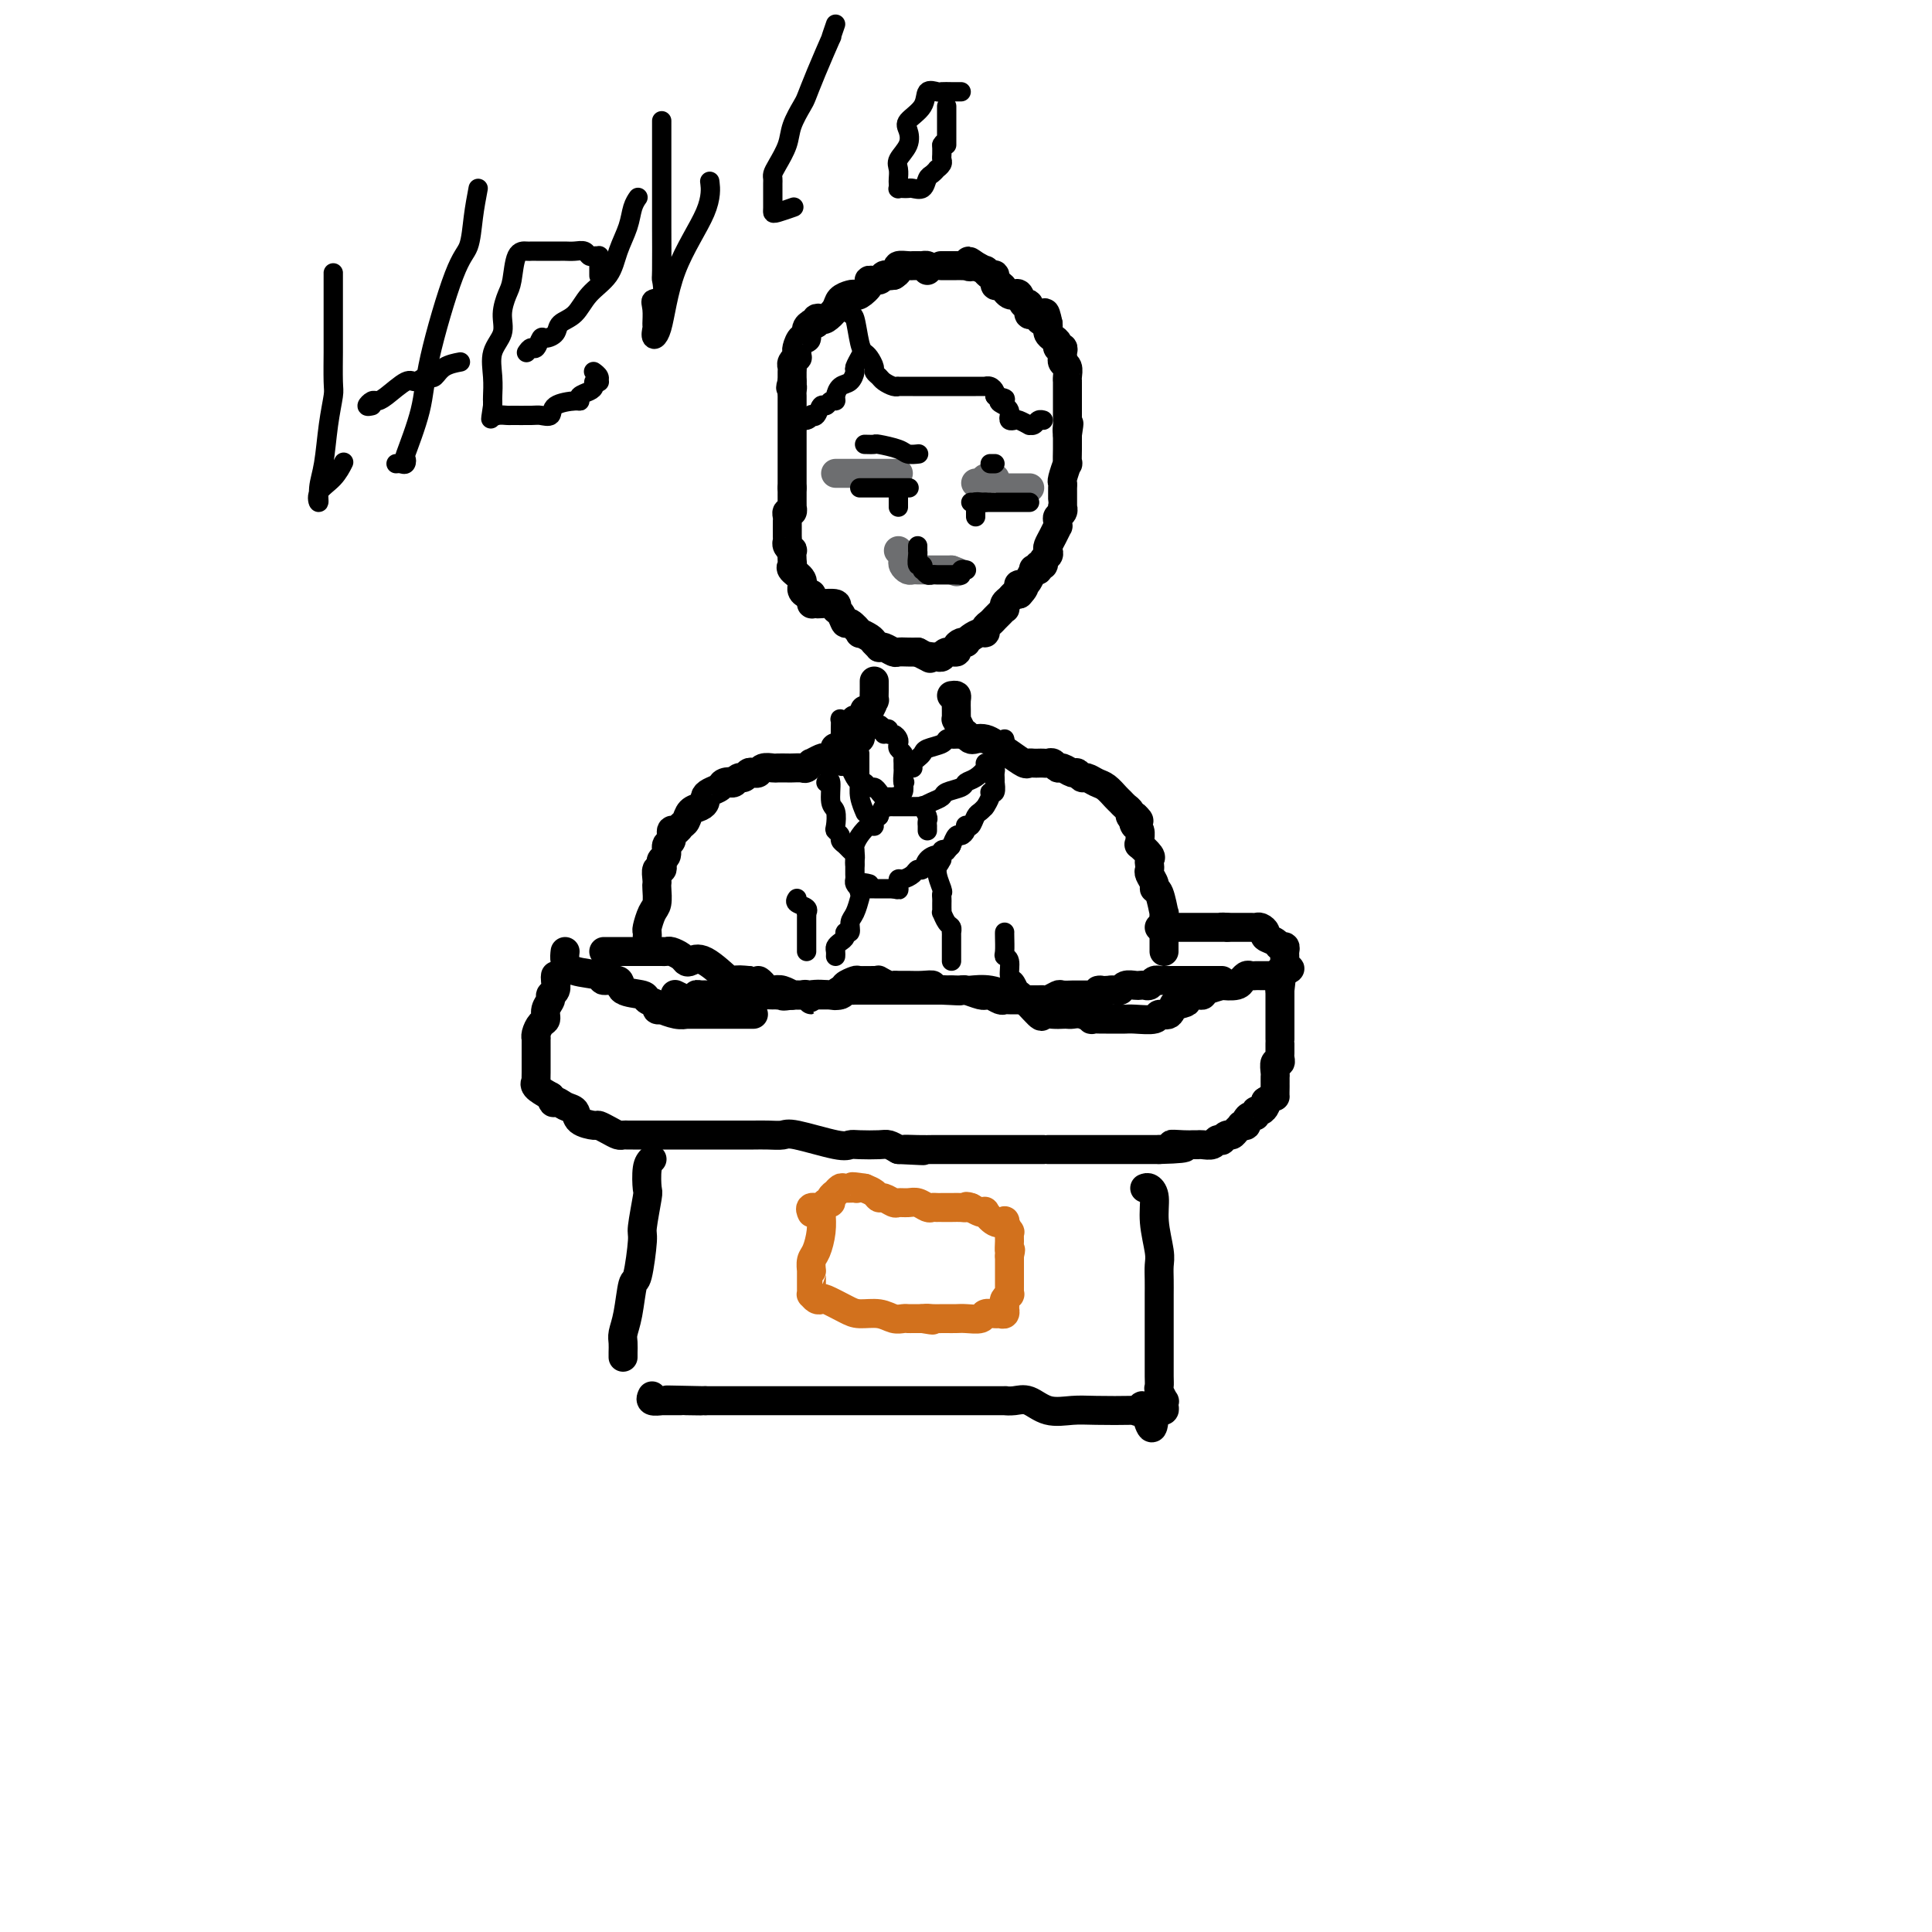 <svg viewBox='0 0 400 400' version='1.1' xmlns='http://www.w3.org/2000/svg' xmlns:xlink='http://www.w3.org/1999/xlink'><g fill='none' stroke='#000000' stroke-width='6' stroke-linecap='round' stroke-linejoin='round'><path d='M192,56c0.119,-0.423 0.239,-0.845 0,-1c-0.239,-0.155 -0.836,-0.041 -1,0c-0.164,0.041 0.106,0.010 0,0c-0.106,-0.010 -0.588,0.000 -1,0c-0.412,-0.000 -0.754,-0.011 -1,0c-0.246,0.011 -0.396,0.044 -1,0c-0.604,-0.044 -1.663,-0.166 -2,0c-0.337,0.166 0.046,0.619 0,1c-0.046,0.381 -0.523,0.691 -1,1'/><path d='M185,57c-1.256,0.172 -0.895,0.100 -1,0c-0.105,-0.100 -0.676,-0.230 -1,0c-0.324,0.230 -0.402,0.818 -1,1c-0.598,0.182 -1.717,-0.043 -2,0c-0.283,0.043 0.271,0.354 0,1c-0.271,0.646 -1.367,1.629 -2,2c-0.633,0.371 -0.803,0.131 -1,0c-0.197,-0.131 -0.420,-0.154 -1,0c-0.580,0.154 -1.519,0.485 -2,1c-0.481,0.515 -0.506,1.213 -1,2c-0.494,0.787 -1.457,1.661 -2,2c-0.543,0.339 -0.666,0.143 -1,0c-0.334,-0.143 -0.878,-0.233 -1,0c-0.122,0.233 0.178,0.788 0,1c-0.178,0.212 -0.835,0.079 -1,0c-0.165,-0.079 0.162,-0.105 0,0c-0.162,0.105 -0.814,0.343 -1,1c-0.186,0.657 0.093,1.735 0,2c-0.093,0.265 -0.560,-0.284 -1,0c-0.440,0.284 -0.854,1.399 -1,2c-0.146,0.601 -0.025,0.686 0,1c0.025,0.314 -0.046,0.856 0,1c0.046,0.144 0.208,-0.112 0,0c-0.208,0.112 -0.788,0.591 -1,1c-0.212,0.409 -0.057,0.749 0,1c0.057,0.251 0.015,0.414 0,1c-0.015,0.586 -0.004,1.596 0,2c0.004,0.404 0.002,0.202 0,0'/><path d='M164,79c-0.619,2.034 -0.166,1.119 0,1c0.166,-0.119 0.044,0.559 0,1c-0.044,0.441 -0.012,0.647 0,1c0.012,0.353 0.003,0.855 0,1c-0.003,0.145 -0.001,-0.067 0,0c0.001,0.067 0.000,0.413 0,1c-0.000,0.587 -0.000,1.414 0,2c0.000,0.586 0.000,0.931 0,1c-0.000,0.069 -0.000,-0.136 0,0c0.000,0.136 0.000,0.614 0,1c-0.000,0.386 -0.000,0.680 0,1c0.000,0.320 0.000,0.667 0,1c-0.000,0.333 -0.000,0.654 0,1c0.000,0.346 0.000,0.719 0,1c-0.000,0.281 -0.000,0.471 0,1c0.000,0.529 0.000,1.399 0,2c-0.000,0.601 -0.000,0.935 0,1c0.000,0.065 0.000,-0.137 0,0c-0.000,0.137 -0.000,0.615 0,1c0.000,0.385 0.000,0.678 0,1c-0.000,0.322 -0.000,0.674 0,1c0.000,0.326 0.000,0.626 0,1c-0.000,0.374 -0.000,0.821 0,1c0.000,0.179 0.000,0.089 0,0'/><path d='M164,101c0.000,3.526 0.001,1.341 0,1c-0.001,-0.341 -0.004,1.162 0,2c0.004,0.838 0.015,1.012 0,1c-0.015,-0.012 -0.057,-0.210 0,0c0.057,0.210 0.211,0.829 0,1c-0.211,0.171 -0.789,-0.105 -1,0c-0.211,0.105 -0.056,0.592 0,1c0.056,0.408 0.014,0.739 0,1c-0.014,0.261 -0.000,0.452 0,1c0.000,0.548 -0.014,1.451 0,2c0.014,0.549 0.056,0.742 0,1c-0.056,0.258 -0.211,0.580 0,1c0.211,0.420 0.786,0.938 1,1c0.214,0.062 0.065,-0.331 0,0c-0.065,0.331 -0.046,1.388 0,2c0.046,0.612 0.120,0.781 0,1c-0.120,0.219 -0.435,0.489 0,1c0.435,0.511 1.619,1.264 2,2c0.381,0.736 -0.042,1.455 0,2c0.042,0.545 0.550,0.916 1,1c0.450,0.084 0.843,-0.119 1,0c0.157,0.119 0.079,0.559 0,1'/><path d='M168,124c0.561,1.310 -0.036,1.087 0,1c0.036,-0.087 0.706,-0.036 1,0c0.294,0.036 0.212,0.056 1,0c0.788,-0.056 2.448,-0.189 3,0c0.552,0.189 -0.002,0.699 0,1c0.002,0.301 0.559,0.391 1,1c0.441,0.609 0.766,1.735 1,2c0.234,0.265 0.377,-0.333 1,0c0.623,0.333 1.726,1.595 2,2c0.274,0.405 -0.281,-0.049 0,0c0.281,0.049 1.398,0.601 2,1c0.602,0.399 0.690,0.647 1,1c0.310,0.353 0.842,0.813 1,1c0.158,0.187 -0.057,0.103 0,0c0.057,-0.103 0.385,-0.224 1,0c0.615,0.224 1.515,0.792 2,1c0.485,0.208 0.554,0.056 1,0c0.446,-0.056 1.270,-0.016 2,0c0.730,0.016 1.365,0.008 2,0'/><path d='M190,135c3.808,1.927 2.329,1.244 2,1c-0.329,-0.244 0.494,-0.051 1,0c0.506,0.051 0.695,-0.042 1,0c0.305,0.042 0.725,0.218 1,0c0.275,-0.218 0.403,-0.829 1,-1c0.597,-0.171 1.662,0.099 2,0c0.338,-0.099 -0.051,-0.565 0,-1c0.051,-0.435 0.542,-0.839 1,-1c0.458,-0.161 0.883,-0.081 1,0c0.117,0.081 -0.075,0.162 0,0c0.075,-0.162 0.415,-0.568 1,-1c0.585,-0.432 1.414,-0.889 2,-1c0.586,-0.111 0.930,0.125 1,0c0.070,-0.125 -0.135,-0.612 0,-1c0.135,-0.388 0.611,-0.678 1,-1c0.389,-0.322 0.692,-0.678 1,-1c0.308,-0.322 0.621,-0.611 1,-1c0.379,-0.389 0.822,-0.878 1,-1c0.178,-0.122 0.089,0.125 0,0c-0.089,-0.125 -0.179,-0.621 0,-1c0.179,-0.379 0.625,-0.640 1,-1c0.375,-0.360 0.679,-0.817 1,-1c0.321,-0.183 0.661,-0.091 1,0'/><path d='M211,123c2.271,-2.317 0.450,-2.110 0,-2c-0.450,0.110 0.472,0.121 1,0c0.528,-0.121 0.662,-0.376 1,-1c0.338,-0.624 0.879,-1.616 1,-2c0.121,-0.384 -0.179,-0.158 0,0c0.179,0.158 0.836,0.250 1,0c0.164,-0.250 -0.166,-0.841 0,-1c0.166,-0.159 0.828,0.113 1,0c0.172,-0.113 -0.147,-0.610 0,-1c0.147,-0.390 0.761,-0.673 1,-1c0.239,-0.327 0.102,-0.700 0,-1c-0.102,-0.300 -0.171,-0.528 0,-1c0.171,-0.472 0.581,-1.187 1,-2c0.419,-0.813 0.848,-1.723 1,-2c0.152,-0.277 0.027,0.080 0,0c-0.027,-0.080 0.045,-0.595 0,-1c-0.045,-0.405 -0.208,-0.699 0,-1c0.208,-0.301 0.788,-0.609 1,-1c0.212,-0.391 0.057,-0.864 0,-1c-0.057,-0.136 -0.015,0.065 0,0c0.015,-0.065 0.003,-0.396 0,-1c-0.003,-0.604 0.003,-1.480 0,-2c-0.003,-0.520 -0.015,-0.683 0,-1c0.015,-0.317 0.057,-0.789 0,-1c-0.057,-0.211 -0.211,-0.160 0,-1c0.211,-0.840 0.789,-2.570 1,-3c0.211,-0.430 0.057,0.442 0,0c-0.057,-0.442 -0.015,-2.196 0,-3c0.015,-0.804 0.004,-0.658 0,-1c-0.004,-0.342 -0.002,-1.171 0,-2'/><path d='M221,90c0.619,-4.046 0.166,-1.660 0,-1c-0.166,0.660 -0.044,-0.405 0,-1c0.044,-0.595 0.012,-0.718 0,-1c-0.012,-0.282 -0.003,-0.722 0,-1c0.003,-0.278 0.001,-0.394 0,-1c-0.001,-0.606 -0.000,-1.703 0,-2c0.000,-0.297 -0.000,0.206 0,0c0.000,-0.206 0.001,-1.120 0,-2c-0.001,-0.880 -0.004,-1.727 0,-2c0.004,-0.273 0.015,0.028 0,0c-0.015,-0.028 -0.057,-0.385 0,-1c0.057,-0.615 0.211,-1.488 0,-2c-0.211,-0.512 -0.788,-0.663 -1,-1c-0.212,-0.337 -0.061,-0.860 0,-1c0.061,-0.140 0.031,0.103 0,0c-0.031,-0.103 -0.064,-0.552 0,-1c0.064,-0.448 0.224,-0.893 0,-1c-0.224,-0.107 -0.830,0.126 -1,0c-0.170,-0.126 0.098,-0.611 0,-1c-0.098,-0.389 -0.562,-0.682 -1,-1c-0.438,-0.318 -0.849,-0.663 -1,-1c-0.151,-0.337 -0.043,-0.668 0,-1c0.043,-0.332 0.022,-0.666 0,-1'/><path d='M217,67c-0.796,-3.803 -0.787,-1.812 -1,-1c-0.213,0.812 -0.649,0.444 -1,0c-0.351,-0.444 -0.619,-0.964 -1,-1c-0.381,-0.036 -0.876,0.411 -1,0c-0.124,-0.411 0.121,-1.679 0,-2c-0.121,-0.321 -0.610,0.304 -1,0c-0.390,-0.304 -0.682,-1.536 -1,-2c-0.318,-0.464 -0.664,-0.161 -1,0c-0.336,0.161 -0.664,0.179 -1,0c-0.336,-0.179 -0.681,-0.555 -1,-1c-0.319,-0.445 -0.611,-0.960 -1,-1c-0.389,-0.040 -0.873,0.397 -1,0c-0.127,-0.397 0.104,-1.626 0,-2c-0.104,-0.374 -0.543,0.106 -1,0c-0.457,-0.106 -0.931,-0.798 -1,-1c-0.069,-0.202 0.266,0.085 0,0c-0.266,-0.085 -1.133,-0.543 -2,-1'/><path d='M202,55c-2.483,-1.856 -1.190,-0.497 -1,0c0.190,0.497 -0.721,0.133 -1,0c-0.279,-0.133 0.076,-0.036 0,0c-0.076,0.036 -0.581,0.010 -1,0c-0.419,-0.010 -0.751,-0.003 -1,0c-0.249,0.003 -0.413,0.001 -1,0c-0.587,-0.001 -1.596,-0.000 -2,0c-0.404,0.000 -0.202,0.000 0,0'/><path d='M181,141c0.006,0.602 0.012,1.204 0,2c-0.012,0.796 -0.041,1.785 0,2c0.041,0.215 0.152,-0.345 0,0c-0.152,0.345 -0.566,1.595 -1,2c-0.434,0.405 -0.887,-0.035 -1,0c-0.113,0.035 0.114,0.546 0,1c-0.114,0.454 -0.569,0.853 -1,1c-0.431,0.147 -0.837,0.042 -1,0c-0.163,-0.042 -0.081,-0.021 0,0'/><path d='M197,144c0.423,-0.058 0.846,-0.116 1,0c0.154,0.116 0.041,0.408 0,1c-0.041,0.592 -0.008,1.486 0,2c0.008,0.514 -0.009,0.649 0,1c0.009,0.351 0.044,0.919 0,1c-0.044,0.081 -0.166,-0.324 0,0c0.166,0.324 0.619,1.378 1,2c0.381,0.622 0.691,0.811 1,1'/><path d='M200,152c0.818,1.474 1.364,1.159 2,1c0.636,-0.159 1.360,-0.162 2,0c0.640,0.162 1.194,0.488 2,1c0.806,0.512 1.865,1.209 3,2c1.135,0.791 2.346,1.676 3,2c0.654,0.324 0.753,0.087 1,0c0.247,-0.087 0.644,-0.024 1,0c0.356,0.024 0.673,0.011 1,0c0.327,-0.011 0.664,-0.018 1,0c0.336,0.018 0.671,0.061 1,0c0.329,-0.061 0.651,-0.228 1,0c0.349,0.228 0.724,0.850 1,1c0.276,0.150 0.454,-0.171 1,0c0.546,0.171 1.459,0.834 2,1c0.541,0.166 0.711,-0.164 1,0c0.289,0.164 0.697,0.821 1,1c0.303,0.179 0.501,-0.121 1,0c0.499,0.121 1.299,0.662 2,1c0.701,0.338 1.302,0.471 2,1c0.698,0.529 1.493,1.452 2,2c0.507,0.548 0.727,0.721 1,1c0.273,0.279 0.599,0.662 1,1c0.401,0.338 0.877,0.629 1,1c0.123,0.371 -0.108,0.820 0,1c0.108,0.180 0.554,0.090 1,0'/><path d='M235,169c1.563,1.412 0.472,0.943 0,1c-0.472,0.057 -0.325,0.640 0,1c0.325,0.360 0.827,0.495 1,1c0.173,0.505 0.018,1.378 0,2c-0.018,0.622 0.100,0.993 0,1c-0.100,0.007 -0.419,-0.349 0,0c0.419,0.349 1.575,1.402 2,2c0.425,0.598 0.118,0.741 0,1c-0.118,0.259 -0.046,0.634 0,1c0.046,0.366 0.068,0.725 0,1c-0.068,0.275 -0.225,0.468 0,1c0.225,0.532 0.831,1.404 1,2c0.169,0.596 -0.098,0.916 0,1c0.098,0.084 0.562,-0.069 1,1c0.438,1.069 0.849,3.361 1,4c0.151,0.639 0.040,-0.376 0,0c-0.040,0.376 -0.011,2.142 0,3c0.011,0.858 0.003,0.808 0,1c-0.003,0.192 -0.001,0.626 0,1c0.001,0.374 0.000,0.688 0,1c-0.000,0.312 -0.000,0.622 0,1c0.000,0.378 0.000,0.822 0,1c-0.000,0.178 -0.000,0.089 0,0'/><path d='M177,152c0.390,-0.122 0.781,-0.244 1,0c0.219,0.244 0.267,0.854 0,1c-0.267,0.146 -0.850,-0.170 -1,0c-0.150,0.170 0.132,0.828 0,1c-0.132,0.172 -0.679,-0.143 -1,0c-0.321,0.143 -0.415,0.742 -1,1c-0.585,0.258 -1.661,0.173 -2,0c-0.339,-0.173 0.059,-0.435 0,0c-0.059,0.435 -0.575,1.565 -1,2c-0.425,0.435 -0.758,0.173 -1,0c-0.242,-0.173 -0.392,-0.257 -1,0c-0.608,0.257 -1.672,0.853 -2,1c-0.328,0.147 0.082,-0.157 0,0c-0.082,0.157 -0.656,0.774 -1,1c-0.344,0.226 -0.458,0.061 -1,0c-0.542,-0.061 -1.511,-0.017 -2,0c-0.489,0.017 -0.498,0.008 -1,0c-0.502,-0.008 -1.496,-0.016 -2,0c-0.504,0.016 -0.516,0.056 -1,0c-0.484,-0.056 -1.439,-0.207 -2,0c-0.561,0.207 -0.728,0.772 -1,1c-0.272,0.228 -0.650,0.117 -1,0c-0.350,-0.117 -0.671,-0.241 -1,0c-0.329,0.241 -0.665,0.848 -1,1c-0.335,0.152 -0.667,-0.151 -1,0c-0.333,0.151 -0.667,0.758 -1,1c-0.333,0.242 -0.667,0.121 -1,0'/><path d='M151,162c-3.197,0.786 -0.689,0.252 0,0c0.689,-0.252 -0.442,-0.222 -1,0c-0.558,0.222 -0.544,0.637 -1,1c-0.456,0.363 -1.383,0.674 -2,1c-0.617,0.326 -0.925,0.669 -1,1c-0.075,0.331 0.082,0.652 0,1c-0.082,0.348 -0.403,0.725 -1,1c-0.597,0.275 -1.470,0.450 -2,1c-0.530,0.550 -0.715,1.475 -1,2c-0.285,0.525 -0.669,0.650 -1,1c-0.331,0.350 -0.610,0.923 -1,1c-0.390,0.077 -0.893,-0.344 -1,0c-0.107,0.344 0.181,1.454 0,2c-0.181,0.546 -0.832,0.529 -1,1c-0.168,0.471 0.147,1.431 0,2c-0.147,0.569 -0.757,0.748 -1,1c-0.243,0.252 -0.117,0.579 0,1c0.117,0.421 0.227,0.937 0,1c-0.227,0.063 -0.792,-0.327 -1,0c-0.208,0.327 -0.058,1.371 0,2c0.058,0.629 0.026,0.845 0,1c-0.026,0.155 -0.045,0.251 0,1c0.045,0.749 0.156,2.152 0,3c-0.156,0.848 -0.578,1.142 -1,2c-0.422,0.858 -0.845,2.282 -1,3c-0.155,0.718 -0.042,0.732 0,1c0.042,0.268 0.012,0.791 0,1c-0.012,0.209 -0.006,0.105 0,0'/><path d='M125,197c0.711,-0.000 1.422,-0.000 2,0c0.578,0.000 1.022,0.000 1,0c-0.022,-0.000 -0.511,-0.000 0,0c0.511,0.000 2.021,0.000 3,0c0.979,-0.000 1.427,-0.001 2,0c0.573,0.001 1.270,0.003 2,0c0.730,-0.003 1.491,-0.011 2,0c0.509,0.011 0.765,0.043 1,0c0.235,-0.043 0.447,-0.159 1,0c0.553,0.159 1.445,0.594 2,1c0.555,0.406 0.773,0.785 1,1c0.227,0.215 0.461,0.268 1,0c0.539,-0.268 1.382,-0.855 3,0c1.618,0.855 4.013,3.153 5,4c0.987,0.847 0.568,0.242 1,0c0.432,-0.242 1.716,-0.121 3,0'/><path d='M155,203c3.015,0.883 2.053,0.092 2,0c-0.053,-0.092 0.803,0.515 1,1c0.197,0.485 -0.264,0.848 0,1c0.264,0.152 1.255,0.094 2,0c0.745,-0.094 1.246,-0.223 2,0c0.754,0.223 1.762,0.796 2,1c0.238,0.204 -0.294,0.037 0,0c0.294,-0.037 1.413,0.057 2,0c0.587,-0.057 0.640,-0.263 1,0c0.360,0.263 1.027,0.995 1,1c-0.027,0.005 -0.746,-0.717 0,-1c0.746,-0.283 2.958,-0.128 4,0c1.042,0.128 0.912,0.231 1,0c0.088,-0.231 0.392,-0.794 1,-1c0.608,-0.206 1.518,-0.055 2,0c0.482,0.055 0.534,0.015 1,0c0.466,-0.015 1.344,-0.004 2,0c0.656,0.004 1.089,0.001 2,0c0.911,-0.001 2.299,-0.000 3,0c0.701,0.000 0.717,0.000 1,0c0.283,-0.000 0.835,-0.000 1,0c0.165,0.000 -0.058,0.000 0,0c0.058,-0.000 0.395,-0.000 1,0c0.605,0.000 1.477,0.000 2,0c0.523,-0.000 0.697,-0.000 1,0c0.303,0.000 0.735,0.000 1,0c0.265,-0.000 0.361,-0.000 1,0c0.639,0.000 1.819,0.000 3,0'/><path d='M195,205c6.535,0.309 2.873,0.081 2,0c-0.873,-0.081 1.044,-0.017 2,0c0.956,0.017 0.949,-0.014 1,0c0.051,0.014 0.158,0.071 1,0c0.842,-0.071 2.420,-0.272 4,0c1.580,0.272 3.161,1.015 4,1c0.839,-0.015 0.935,-0.789 2,0c1.065,0.789 3.097,3.139 4,4c0.903,0.861 0.675,0.231 1,0c0.325,-0.231 1.203,-0.063 2,0c0.797,0.063 1.514,0.021 2,0c0.486,-0.021 0.741,-0.020 1,0c0.259,0.020 0.521,0.058 1,0c0.479,-0.058 1.174,-0.212 2,0c0.826,0.212 1.783,0.789 2,1c0.217,0.211 -0.307,0.057 0,0c0.307,-0.057 1.444,-0.015 2,0c0.556,0.015 0.531,0.004 1,0c0.469,-0.004 1.433,0.000 2,0c0.567,-0.000 0.739,-0.004 1,0c0.261,0.004 0.613,0.017 1,0c0.387,-0.017 0.811,-0.065 2,0c1.189,0.065 3.145,0.241 4,0c0.855,-0.241 0.611,-0.900 1,-1c0.389,-0.100 1.413,0.358 2,0c0.587,-0.358 0.739,-1.531 1,-2c0.261,-0.469 0.630,-0.235 1,0'/><path d='M244,208c2.710,-0.630 1.486,-0.704 1,-1c-0.486,-0.296 -0.235,-0.814 0,-1c0.235,-0.186 0.453,-0.039 1,0c0.547,0.039 1.422,-0.028 2,0c0.578,0.028 0.859,0.152 1,0c0.141,-0.152 0.143,-0.581 1,-1c0.857,-0.419 2.569,-0.829 3,-1c0.431,-0.171 -0.417,-0.102 0,0c0.417,0.102 2.101,0.238 3,0c0.899,-0.238 1.014,-0.848 1,-1c-0.014,-0.152 -0.159,0.156 0,0c0.159,-0.156 0.620,-0.774 1,-1c0.380,-0.226 0.679,-0.061 1,0c0.321,0.061 0.663,0.016 1,0c0.337,-0.016 0.668,-0.004 1,0c0.332,0.004 0.663,-0.002 1,0c0.337,0.002 0.678,0.011 1,0c0.322,-0.011 0.625,-0.041 1,0c0.375,0.041 0.821,0.155 1,0c0.179,-0.155 0.089,-0.577 0,-1'/><path d='M265,201c3.475,-1.035 1.663,-0.122 1,0c-0.663,0.122 -0.177,-0.546 0,-1c0.177,-0.454 0.044,-0.695 0,-1c-0.044,-0.305 0.001,-0.673 0,-1c-0.001,-0.327 -0.046,-0.612 0,-1c0.046,-0.388 0.185,-0.877 0,-1c-0.185,-0.123 -0.694,0.121 -1,0c-0.306,-0.121 -0.411,-0.607 -1,-1c-0.589,-0.393 -1.663,-0.694 -2,-1c-0.337,-0.306 0.065,-0.618 0,-1c-0.065,-0.382 -0.595,-0.834 -1,-1c-0.405,-0.166 -0.686,-0.044 -1,0c-0.314,0.044 -0.661,0.012 -1,0c-0.339,-0.012 -0.668,-0.003 -1,0c-0.332,0.003 -0.666,0.001 -1,0c-0.334,-0.001 -0.667,-0.000 -1,0c-0.333,0.000 -0.667,0.000 -1,0c-0.333,-0.000 -0.667,-0.000 -1,0'/><path d='M254,192c-1.478,-0.155 -1.173,-0.041 -1,0c0.173,0.041 0.213,0.011 0,0c-0.213,-0.011 -0.680,-0.003 -1,0c-0.320,0.003 -0.493,0.001 -1,0c-0.507,-0.001 -1.347,-0.000 -2,0c-0.653,0.000 -1.120,0.000 -1,0c0.120,-0.000 0.828,-0.000 0,0c-0.828,0.000 -3.191,0.000 -4,0c-0.809,-0.000 -0.063,-0.000 0,0c0.063,0.000 -0.558,0.000 -1,0c-0.442,-0.000 -0.706,-0.000 -1,0c-0.294,0.000 -0.618,0.000 -1,0c-0.382,-0.000 -0.824,-0.000 -1,0c-0.176,0.000 -0.088,0.000 0,0'/><path d='M253,203c-0.222,0.000 -0.443,0.000 -1,0c-0.557,-0.000 -1.448,-0.000 -2,0c-0.552,0.000 -0.764,0.000 -1,0c-0.236,-0.000 -0.497,-0.000 -1,0c-0.503,0.000 -1.248,0.000 -2,0c-0.752,-0.000 -1.512,-0.000 -2,0c-0.488,0.000 -0.704,0.000 -1,0c-0.296,-0.000 -0.671,-0.001 -1,0c-0.329,0.001 -0.613,0.004 -1,0c-0.387,-0.004 -0.877,-0.015 -1,0c-0.123,0.015 0.122,0.057 0,0c-0.122,-0.057 -0.609,-0.211 -1,0c-0.391,0.211 -0.686,0.788 -1,1c-0.314,0.212 -0.647,0.061 -1,0c-0.353,-0.061 -0.724,-0.030 -1,0c-0.276,0.030 -0.455,0.061 -1,0c-0.545,-0.061 -1.455,-0.212 -2,0c-0.545,0.212 -0.724,0.788 -1,1c-0.276,0.212 -0.650,0.061 -1,0c-0.350,-0.061 -0.675,-0.030 -1,0'/><path d='M230,205c-3.967,0.249 -2.386,-0.130 -2,0c0.386,0.130 -0.425,0.767 -1,1c-0.575,0.233 -0.915,0.063 -1,0c-0.085,-0.063 0.084,-0.017 0,0c-0.084,0.017 -0.422,0.005 -1,0c-0.578,-0.005 -1.397,-0.002 -2,0c-0.603,0.002 -0.991,0.004 -1,0c-0.009,-0.004 0.362,-0.015 0,0c-0.362,0.015 -1.458,0.057 -2,0c-0.542,-0.057 -0.529,-0.211 -1,0c-0.471,0.211 -1.424,0.789 -2,1c-0.576,0.211 -0.774,0.057 -1,0c-0.226,-0.057 -0.481,-0.015 -1,0c-0.519,0.015 -1.304,0.005 -2,0c-0.696,-0.005 -1.303,-0.005 -2,0c-0.697,0.005 -1.483,0.016 -2,0c-0.517,-0.016 -0.765,-0.057 -1,0c-0.235,0.057 -0.456,0.212 -1,0c-0.544,-0.212 -1.410,-0.793 -2,-1c-0.590,-0.207 -0.903,-0.041 -1,0c-0.097,0.041 0.021,-0.041 0,0c-0.021,0.041 -0.181,0.207 -1,0c-0.819,-0.207 -2.297,-0.786 -3,-1c-0.703,-0.214 -0.629,-0.061 -1,0c-0.371,0.061 -1.185,0.031 -2,0'/><path d='M197,205c-5.931,-0.227 -4.258,-0.793 -4,-1c0.258,-0.207 -0.899,-0.054 -2,0c-1.101,0.054 -2.145,0.011 -3,0c-0.855,-0.011 -1.521,0.011 -2,0c-0.479,-0.011 -0.770,-0.056 -1,0c-0.230,0.056 -0.398,0.211 -1,0c-0.602,-0.211 -1.637,-0.789 -2,-1c-0.363,-0.211 -0.052,-0.053 0,0c0.052,0.053 -0.153,0.003 -1,0c-0.847,-0.003 -2.335,0.041 -3,0c-0.665,-0.041 -0.508,-0.169 -1,0c-0.492,0.169 -1.635,0.634 -2,1c-0.365,0.366 0.046,0.634 0,1c-0.046,0.366 -0.550,0.830 -1,1c-0.450,0.170 -0.845,0.046 -1,0c-0.155,-0.046 -0.069,-0.012 0,0c0.069,0.012 0.119,0.003 0,0c-0.119,-0.003 -0.409,-0.001 -1,0c-0.591,0.001 -1.482,0.000 -2,0c-0.518,-0.000 -0.663,-0.000 -1,0c-0.337,0.000 -0.867,0.000 -1,0c-0.133,-0.000 0.129,-0.000 0,0c-0.129,0.000 -0.650,0.000 -1,0c-0.350,-0.000 -0.529,-0.000 -1,0c-0.471,0.000 -1.236,0.000 -2,0'/><path d='M164,206c-2.556,0.464 -1.944,0.124 -2,0c-0.056,-0.124 -0.778,-0.032 -1,0c-0.222,0.032 0.055,0.005 0,0c-0.055,-0.005 -0.444,0.013 -1,0c-0.556,-0.013 -1.279,-0.056 -2,0c-0.721,0.056 -1.441,0.210 -2,0c-0.559,-0.210 -0.959,-0.785 -1,-1c-0.041,-0.215 0.277,-0.072 0,0c-0.277,0.072 -1.149,0.072 -2,0c-0.851,-0.072 -1.680,-0.215 -2,0c-0.320,0.215 -0.131,0.790 0,1c0.131,0.210 0.204,0.056 0,0c-0.204,-0.056 -0.683,-0.015 -1,0c-0.317,0.015 -0.470,0.004 -1,0c-0.530,-0.004 -1.437,-0.001 -2,0c-0.563,0.001 -0.781,0.001 -1,0'/><path d='M146,206c-2.962,-0.060 -1.366,-0.211 -1,0c0.366,0.211 -0.498,0.785 -1,1c-0.502,0.215 -0.643,0.071 -1,0c-0.357,-0.071 -0.931,-0.071 -1,0c-0.069,0.071 0.366,0.211 0,0c-0.366,-0.211 -1.533,-0.775 -2,-1c-0.467,-0.225 -0.233,-0.113 0,0'/><path d='M117,197c-0.076,0.640 -0.153,1.280 0,2c0.153,0.720 0.534,1.520 2,2c1.466,0.480 4.015,0.639 5,1c0.985,0.361 0.405,0.923 1,1c0.595,0.077 2.363,-0.330 3,0c0.637,0.330 0.141,1.399 1,2c0.859,0.601 3.072,0.736 4,1c0.928,0.264 0.572,0.658 1,1c0.428,0.342 1.641,0.631 2,1c0.359,0.369 -0.134,0.817 0,1c0.134,0.183 0.896,0.102 1,0c0.104,-0.102 -0.448,-0.223 0,0c0.448,0.223 1.898,0.792 3,1c1.102,0.208 1.855,0.056 2,0c0.145,-0.056 -0.319,-0.015 0,0c0.319,0.015 1.421,0.004 2,0c0.579,-0.004 0.635,-0.001 1,0c0.365,0.001 1.040,0.000 2,0c0.960,-0.000 2.205,-0.000 3,0c0.795,0.000 1.141,0.000 2,0c0.859,-0.000 2.231,-0.000 3,0c0.769,0.000 0.934,0.000 1,0c0.066,-0.000 0.033,-0.000 0,0'/><path d='M115,202c-0.033,0.222 -0.065,0.443 0,1c0.065,0.557 0.228,1.449 0,2c-0.228,0.551 -0.849,0.763 -1,1c-0.151,0.237 0.166,0.501 0,1c-0.166,0.499 -0.815,1.234 -1,2c-0.185,0.766 0.094,1.563 0,2c-0.094,0.437 -0.561,0.515 -1,1c-0.439,0.485 -0.850,1.378 -1,2c-0.150,0.622 -0.040,0.974 0,1c0.040,0.026 0.011,-0.273 0,0c-0.011,0.273 -0.003,1.119 0,2c0.003,0.881 0.001,1.799 0,2c-0.001,0.201 0.000,-0.315 0,0c-0.000,0.315 -0.002,1.460 0,2c0.002,0.540 0.009,0.476 0,1c-0.009,0.524 -0.033,1.635 0,2c0.033,0.365 0.124,-0.017 0,0c-0.124,0.017 -0.464,0.433 0,1c0.464,0.567 1.732,1.283 3,2'/><path d='M114,227c0.601,2.031 0.602,1.108 1,1c0.398,-0.108 1.191,0.597 2,1c0.809,0.403 1.634,0.503 2,1c0.366,0.497 0.273,1.391 1,2c0.727,0.609 2.275,0.934 3,1c0.725,0.066 0.628,-0.126 1,0c0.372,0.126 1.213,0.570 2,1c0.787,0.430 1.520,0.847 2,1c0.480,0.153 0.708,0.041 1,0c0.292,-0.041 0.648,-0.011 1,0c0.352,0.011 0.698,0.003 1,0c0.302,-0.003 0.559,-0.001 1,0c0.441,0.001 1.067,0.000 2,0c0.933,-0.000 2.174,-0.000 3,0c0.826,0.000 1.236,0.000 2,0c0.764,-0.000 1.881,-0.000 3,0c1.119,0.000 2.239,-0.000 3,0c0.761,0.000 1.162,0.000 2,0c0.838,-0.000 2.114,-0.000 3,0c0.886,0.000 1.382,0.001 2,0c0.618,-0.001 1.357,-0.002 2,0c0.643,0.002 1.191,0.008 2,0c0.809,-0.008 1.880,-0.030 3,0c1.120,0.030 2.290,0.113 3,0c0.710,-0.113 0.960,-0.422 3,0c2.040,0.422 5.869,1.577 8,2c2.131,0.423 2.563,0.116 3,0c0.437,-0.116 0.880,-0.041 2,0c1.120,0.041 2.917,0.050 4,0c1.083,-0.050 1.452,-0.157 2,0c0.548,0.157 1.274,0.579 2,1'/><path d='M186,238c9.197,0.464 3.690,0.124 2,0c-1.690,-0.124 0.435,-0.033 2,0c1.565,0.033 2.568,0.009 3,0c0.432,-0.009 0.294,-0.002 1,0c0.706,0.002 2.257,0.001 3,0c0.743,-0.001 0.677,-0.000 1,0c0.323,0.000 1.037,0.000 2,0c0.963,-0.000 2.177,-0.000 3,0c0.823,0.000 1.254,0.000 3,0c1.746,-0.000 4.807,-0.000 6,0c1.193,0.000 0.519,0.000 1,0c0.481,-0.000 2.117,-0.000 3,0c0.883,0.000 1.013,0.000 1,0c-0.013,-0.000 -0.168,-0.000 0,0c0.168,0.000 0.660,0.000 1,0c0.340,-0.000 0.529,-0.000 1,0c0.471,0.000 1.226,0.000 2,0c0.774,-0.000 1.568,-0.000 2,0c0.432,0.000 0.501,0.000 1,0c0.499,-0.000 1.429,-0.000 2,0c0.571,0.000 0.783,0.000 1,0c0.217,-0.000 0.439,-0.000 1,0c0.561,0.000 1.459,0.000 2,0c0.541,-0.000 0.723,-0.000 1,0c0.277,0.000 0.649,-0.000 1,0c0.351,0.000 0.680,-0.000 1,0c0.320,0.000 0.632,-0.000 1,0c0.368,0.000 0.791,-0.000 1,0c0.209,0.000 0.202,0.000 1,0c0.798,0.000 2.399,0.000 4,0'/><path d='M240,238c8.941,-0.227 4.292,-0.793 3,-1c-1.292,-0.207 0.771,-0.054 2,0c1.229,0.054 1.624,0.011 2,0c0.376,-0.011 0.732,0.011 1,0c0.268,-0.011 0.449,-0.054 1,0c0.551,0.054 1.471,0.207 2,0c0.529,-0.207 0.667,-0.773 1,-1c0.333,-0.227 0.863,-0.116 1,0c0.137,0.116 -0.117,0.238 0,0c0.117,-0.238 0.605,-0.834 1,-1c0.395,-0.166 0.698,0.100 1,0c0.302,-0.100 0.602,-0.565 1,-1c0.398,-0.435 0.894,-0.838 1,-1c0.106,-0.162 -0.178,-0.081 0,0c0.178,0.081 0.817,0.161 1,0c0.183,-0.161 -0.092,-0.564 0,-1c0.092,-0.436 0.550,-0.904 1,-1c0.450,-0.096 0.891,0.182 1,0c0.109,-0.182 -0.115,-0.822 0,-1c0.115,-0.178 0.569,0.106 1,0c0.431,-0.106 0.837,-0.602 1,-1c0.163,-0.398 0.081,-0.699 0,-1'/><path d='M262,228c2.155,-1.515 2.041,-0.801 2,-1c-0.041,-0.199 -0.011,-1.309 0,-2c0.011,-0.691 0.002,-0.964 0,-1c-0.002,-0.036 0.003,0.163 0,0c-0.003,-0.163 -0.015,-0.688 0,-1c0.015,-0.312 0.057,-0.411 0,-1c-0.057,-0.589 -0.211,-1.667 0,-2c0.211,-0.333 0.789,0.078 1,0c0.211,-0.078 0.057,-0.646 0,-1c-0.057,-0.354 -0.015,-0.494 0,-1c0.015,-0.506 0.004,-1.378 0,-2c-0.004,-0.622 -0.001,-0.994 0,-1c0.001,-0.006 0.000,0.353 0,0c-0.000,-0.353 -0.000,-1.418 0,-2c0.000,-0.582 0.000,-0.681 0,-1c-0.000,-0.319 -0.000,-0.859 0,-1c0.000,-0.141 0.000,0.117 0,0c-0.000,-0.117 -0.000,-0.609 0,-1c0.000,-0.391 0.000,-0.682 0,-1c-0.000,-0.318 -0.000,-0.663 0,-1c0.000,-0.337 0.000,-0.668 0,-1c-0.000,-0.332 -0.000,-0.666 0,-1c0.000,-0.334 0.000,-0.667 0,-1'/><path d='M265,205c0.467,-3.800 0.133,-1.800 0,-1c-0.133,0.800 -0.067,0.400 0,0'/><path d='M135,240c-0.414,0.407 -0.828,0.814 -1,2c-0.172,1.186 -0.102,3.153 0,4c0.102,0.847 0.234,0.576 0,2c-0.234,1.424 -0.836,4.544 -1,6c-0.164,1.456 0.110,1.247 0,3c-0.110,1.753 -0.604,5.466 -1,7c-0.396,1.534 -0.695,0.887 -1,2c-0.305,1.113 -0.618,3.987 -1,6c-0.382,2.013 -0.834,3.167 -1,4c-0.166,0.833 -0.044,1.347 0,2c0.044,0.653 0.012,1.445 0,2c-0.012,0.555 -0.003,0.873 0,1c0.003,0.127 0.002,0.064 0,0'/><path d='M237,246c0.301,-0.118 0.603,-0.237 1,0c0.397,0.237 0.891,0.829 1,2c0.109,1.171 -0.167,2.922 0,5c0.167,2.078 0.777,4.482 1,6c0.223,1.518 0.060,2.149 0,3c-0.060,0.851 -0.016,1.922 0,3c0.016,1.078 0.004,2.164 0,3c-0.004,0.836 -0.001,1.424 0,2c0.001,0.576 0.000,1.141 0,2c-0.000,0.859 0.000,2.013 0,3c-0.000,0.987 -0.001,1.807 0,3c0.001,1.193 0.004,2.758 0,4c-0.004,1.242 -0.015,2.160 0,3c0.015,0.840 0.056,1.601 0,2c-0.056,0.399 -0.210,0.436 0,1c0.210,0.564 0.785,1.654 1,2c0.215,0.346 0.069,-0.051 0,0c-0.069,0.051 -0.060,0.550 0,1c0.060,0.450 0.170,0.852 0,1c-0.170,0.148 -0.620,0.042 -1,0c-0.380,-0.042 -0.690,-0.021 -1,0'/><path d='M239,292c-0.102,7.116 -1.356,1.907 -2,0c-0.644,-1.907 -0.677,-0.512 -1,0c-0.323,0.512 -0.935,0.139 -1,0c-0.065,-0.139 0.419,-0.045 -1,0c-1.419,0.045 -4.739,0.040 -7,0c-2.261,-0.040 -3.462,-0.116 -5,0c-1.538,0.116 -3.414,0.423 -5,0c-1.586,-0.423 -2.883,-1.578 -4,-2c-1.117,-0.422 -2.056,-0.113 -3,0c-0.944,0.113 -1.894,0.030 -2,0c-0.106,-0.030 0.631,-0.008 0,0c-0.631,0.008 -2.629,0.002 -4,0c-1.371,-0.002 -2.114,-0.001 -3,0c-0.886,0.001 -1.914,0.000 -3,0c-1.086,-0.000 -2.229,-0.000 -3,0c-0.771,0.000 -1.169,0.000 -2,0c-0.831,-0.000 -2.096,-0.000 -3,0c-0.904,0.000 -1.449,0.000 -2,0c-0.551,-0.000 -1.109,-0.000 -2,0c-0.891,0.000 -2.114,0.000 -3,0c-0.886,-0.000 -1.433,-0.000 -3,0c-1.567,0.000 -4.154,0.000 -6,0c-1.846,-0.000 -2.951,-0.000 -4,0c-1.049,0.000 -2.041,0.000 -3,0c-0.959,-0.000 -1.885,-0.000 -3,0c-1.115,0.000 -2.420,0.000 -4,0c-1.580,-0.000 -3.434,-0.000 -5,0c-1.566,0.000 -2.845,0.000 -4,0c-1.155,-0.000 -2.187,-0.000 -3,0c-0.813,0.000 -1.406,0.000 -2,0'/><path d='M146,290c-14.723,-0.309 -5.032,-0.083 -2,0c3.032,0.083 -0.597,0.022 -2,0c-1.403,-0.022 -0.580,-0.005 -1,0c-0.420,0.005 -2.085,-0.002 -3,0c-0.915,0.002 -1.082,0.014 -1,0c0.082,-0.014 0.414,-0.055 0,0c-0.414,0.055 -1.573,0.207 -2,0c-0.427,-0.207 -0.122,-0.773 0,-1c0.122,-0.227 0.061,-0.113 0,0'/></g>
<g fill='none' stroke='#D2711D' stroke-width='6' stroke-linecap='round' stroke-linejoin='round'><path d='M170,251c0.083,1.282 0.166,2.563 0,4c-0.166,1.437 -0.580,3.028 -1,4c-0.420,0.972 -0.844,1.325 -1,2c-0.156,0.675 -0.042,1.672 0,2c0.042,0.328 0.011,-0.013 0,0c-0.011,0.013 -0.004,0.381 0,1c0.004,0.619 0.004,1.490 0,2c-0.004,0.510 -0.011,0.659 0,1c0.011,0.341 0.042,0.874 0,1c-0.042,0.126 -0.156,-0.156 0,0c0.156,0.156 0.582,0.750 1,1c0.418,0.250 0.828,0.157 1,0c0.172,-0.157 0.104,-0.378 1,0c0.896,0.378 2.754,1.355 4,2c1.246,0.645 1.878,0.957 3,1c1.122,0.043 2.734,-0.185 4,0c1.266,0.185 2.184,0.782 3,1c0.816,0.218 1.528,0.059 2,0c0.472,-0.059 0.704,-0.016 1,0c0.296,0.016 0.657,0.004 1,0c0.343,-0.004 0.670,-0.001 1,0c0.330,0.001 0.665,0.001 1,0'/><path d='M191,273c3.599,0.619 1.598,0.166 1,0c-0.598,-0.166 0.209,-0.045 1,0c0.791,0.045 1.568,0.013 2,0c0.432,-0.013 0.520,-0.007 1,0c0.480,0.007 1.351,0.016 2,0c0.649,-0.016 1.077,-0.057 2,0c0.923,0.057 2.342,0.213 3,0c0.658,-0.213 0.555,-0.793 1,-1c0.445,-0.207 1.440,-0.041 2,0c0.560,0.041 0.686,-0.045 1,0c0.314,0.045 0.815,0.220 1,0c0.185,-0.220 0.053,-0.833 0,-1c-0.053,-0.167 -0.028,0.114 0,0c0.028,-0.114 0.060,-0.623 0,-1c-0.060,-0.377 -0.212,-0.624 0,-1c0.212,-0.376 0.789,-0.882 1,-1c0.211,-0.118 0.057,0.151 0,0c-0.057,-0.151 -0.015,-0.723 0,-1c0.015,-0.277 0.004,-0.259 0,-1c-0.004,-0.741 -0.001,-2.240 0,-3c0.001,-0.760 0.000,-0.782 0,-1c-0.000,-0.218 -0.000,-0.634 0,-1c0.000,-0.366 0.000,-0.683 0,-1'/><path d='M209,260c0.463,-1.996 0.120,-0.987 0,-1c-0.120,-0.013 -0.017,-1.048 0,-2c0.017,-0.952 -0.054,-1.822 0,-2c0.054,-0.178 0.231,0.337 0,0c-0.231,-0.337 -0.870,-1.526 -1,-2c-0.130,-0.474 0.250,-0.231 0,0c-0.250,0.231 -1.131,0.451 -2,0c-0.869,-0.451 -1.728,-1.575 -2,-2c-0.272,-0.425 0.042,-0.153 0,0c-0.042,0.153 -0.441,0.187 -1,0c-0.559,-0.187 -1.280,-0.593 -2,-1'/><path d='M201,250c-1.272,-0.464 -0.953,-0.124 -1,0c-0.047,0.124 -0.460,0.033 -1,0c-0.540,-0.033 -1.205,-0.009 -2,0c-0.795,0.009 -1.718,0.003 -2,0c-0.282,-0.003 0.076,-0.005 0,0c-0.076,0.005 -0.586,0.015 -1,0c-0.414,-0.015 -0.731,-0.057 -1,0c-0.269,0.057 -0.491,0.212 -1,0c-0.509,-0.212 -1.306,-0.793 -2,-1c-0.694,-0.207 -1.285,-0.041 -2,0c-0.715,0.041 -1.553,-0.045 -2,0c-0.447,0.045 -0.504,0.219 -1,0c-0.496,-0.219 -1.432,-0.832 -2,-1c-0.568,-0.168 -0.768,0.109 -1,0c-0.232,-0.109 -0.495,-0.602 -1,-1c-0.505,-0.398 -1.253,-0.699 -2,-1'/><path d='M179,246c-3.886,-0.618 -2.600,-0.162 -2,0c0.600,0.162 0.516,0.028 0,0c-0.516,-0.028 -1.463,0.048 -2,0c-0.537,-0.048 -0.665,-0.219 -1,0c-0.335,0.219 -0.878,0.828 -1,1c-0.122,0.172 0.176,-0.093 0,0c-0.176,0.093 -0.825,0.546 -1,1c-0.175,0.454 0.125,0.910 0,1c-0.125,0.090 -0.674,-0.186 -1,0c-0.326,0.186 -0.427,0.833 -1,1c-0.573,0.167 -1.616,-0.147 -2,0c-0.384,0.147 -0.110,0.756 0,1c0.110,0.244 0.055,0.122 0,0'/></g>
<g fill='none' stroke='#6D6E70' stroke-width='6' stroke-linecap='round' stroke-linejoin='round'><path d='M173,98c0.071,0.000 0.142,0.000 1,0c0.858,0.000 2.504,0.000 3,0c0.496,0.000 -0.158,0.000 0,0c0.158,0.000 1.128,0.000 2,0c0.872,0.000 1.645,0.000 2,0c0.355,0.000 0.291,0.000 1,0c0.709,0.000 2.190,0.000 3,0c0.810,0.000 0.949,0.000 1,0c0.051,0.000 0.015,0.000 0,0c-0.015,0.000 -0.007,0.000 0,0'/><path d='M202,100c0.332,0.113 0.663,0.226 1,0c0.337,-0.226 0.678,-0.793 1,-1c0.322,-0.207 0.625,-0.056 1,0c0.375,0.056 0.821,0.016 1,0c0.179,-0.016 0.089,-0.008 0,0'/><path d='M186,114c0.416,0.332 0.832,0.663 1,1c0.168,0.337 0.086,0.679 0,1c-0.086,0.321 -0.178,0.622 0,1c0.178,0.378 0.625,0.833 1,1c0.375,0.167 0.676,0.045 1,0c0.324,-0.045 0.669,-0.012 1,0c0.331,0.012 0.648,0.003 1,0c0.352,-0.003 0.741,-0.001 1,0c0.259,0.001 0.389,0.000 1,0c0.611,-0.000 1.703,-0.000 2,0c0.297,0.000 -0.201,0.000 0,0c0.201,-0.000 1.100,-0.000 2,0'/><path d='M197,118c1.833,0.667 0.917,0.333 0,0'/><path d='M209,101c0.370,0.000 0.740,0.000 1,0c0.260,0.000 0.410,0.000 1,0c0.590,-0.000 1.620,0.000 2,0c0.380,0.000 0.108,0.000 0,0c-0.108,-0.000 -0.054,0.000 0,0'/></g>
<g fill='none' stroke='#000000' stroke-width='4' stroke-linecap='round' stroke-linejoin='round'><path d='M171,162c0.452,-0.415 0.905,-0.830 1,0c0.095,0.830 -0.167,2.905 0,4c0.167,1.095 0.762,1.211 1,2c0.238,0.789 0.119,2.253 0,3c-0.119,0.747 -0.239,0.777 0,1c0.239,0.223 0.838,0.637 1,1c0.162,0.363 -0.114,0.674 0,1c0.114,0.326 0.619,0.665 1,1c0.381,0.335 0.638,0.664 1,1c0.362,0.336 0.829,0.678 1,1c0.171,0.322 0.046,0.622 0,1c-0.046,0.378 -0.012,0.832 0,1c0.012,0.168 0.004,0.048 0,0c-0.004,-0.048 -0.002,-0.024 0,0'/><path d='M205,159c0.422,-0.092 0.845,-0.184 1,0c0.155,0.184 0.043,0.646 0,1c-0.043,0.354 -0.015,0.602 0,1c0.015,0.398 0.019,0.946 0,1c-0.019,0.054 -0.061,-0.384 0,0c0.061,0.384 0.226,1.592 0,2c-0.226,0.408 -0.845,0.017 -1,0c-0.155,-0.017 0.152,0.338 0,1c-0.152,0.662 -0.762,1.629 -1,2c-0.238,0.371 -0.105,0.145 0,0c0.105,-0.145 0.182,-0.211 0,0c-0.182,0.211 -0.623,0.697 -1,1c-0.377,0.303 -0.689,0.424 -1,1c-0.311,0.576 -0.622,1.609 -1,2c-0.378,0.391 -0.822,0.141 -1,0c-0.178,-0.141 -0.090,-0.174 0,0c0.090,0.174 0.182,0.555 0,1c-0.182,0.445 -0.636,0.954 -1,1c-0.364,0.046 -0.636,-0.372 -1,0c-0.364,0.372 -0.818,1.535 -1,2c-0.182,0.465 -0.091,0.233 0,0'/><path d='M197,175c-1.403,1.785 -0.912,1.249 -1,1c-0.088,-0.249 -0.756,-0.211 -1,0c-0.244,0.211 -0.066,0.595 0,1c0.066,0.405 0.019,0.830 0,1c-0.019,0.170 -0.009,0.085 0,0'/><path d='M192,172c-0.002,-0.449 -0.005,-0.898 0,-1c0.005,-0.102 0.016,0.145 0,0c-0.016,-0.145 -0.061,-0.680 0,-1c0.061,-0.320 0.227,-0.426 0,-1c-0.227,-0.574 -0.848,-1.618 -1,-2c-0.152,-0.382 0.167,-0.102 0,0c-0.167,0.102 -0.818,0.027 -1,0c-0.182,-0.027 0.105,-0.007 0,0c-0.105,0.007 -0.602,0.002 -1,0c-0.398,-0.002 -0.698,-0.000 -1,0c-0.302,0.000 -0.607,0.000 -1,0c-0.393,-0.000 -0.875,0.000 -1,0c-0.125,-0.000 0.107,-0.002 0,0c-0.107,0.002 -0.554,0.006 -1,0c-0.446,-0.006 -0.893,-0.022 -1,0c-0.107,0.022 0.125,0.083 0,0c-0.125,-0.083 -0.607,-0.309 -1,0c-0.393,0.309 -0.696,1.155 -1,2'/><path d='M182,169c-1.432,0.787 -1.011,1.755 -1,2c0.011,0.245 -0.389,-0.233 -1,0c-0.611,0.233 -1.432,1.176 -2,2c-0.568,0.824 -0.884,1.530 -1,2c-0.116,0.470 -0.031,0.703 0,1c0.031,0.297 0.008,0.657 0,1c-0.008,0.343 -0.002,0.669 0,1c0.002,0.331 -0.000,0.666 0,1c0.000,0.334 0.003,0.668 0,1c-0.003,0.332 -0.012,0.663 0,1c0.012,0.337 0.045,0.679 0,1c-0.045,0.321 -0.167,0.622 0,1c0.167,0.378 0.622,0.833 1,1c0.378,0.167 0.679,0.045 1,0c0.321,-0.045 0.663,-0.012 1,0c0.337,0.012 0.668,0.003 1,0c0.332,-0.003 0.666,-0.001 1,0c0.334,0.001 0.667,0.000 1,0c0.333,-0.000 0.667,-0.000 1,0c0.333,0.000 0.667,0.000 1,0'/><path d='M185,184c1.462,0.353 1.116,0.236 1,0c-0.116,-0.236 -0.004,-0.589 0,-1c0.004,-0.411 -0.101,-0.879 0,-1c0.101,-0.121 0.407,0.105 1,0c0.593,-0.105 1.473,-0.540 2,-1c0.527,-0.460 0.702,-0.943 1,-1c0.298,-0.057 0.721,0.314 1,0c0.279,-0.314 0.415,-1.311 1,-2c0.585,-0.689 1.619,-1.070 2,-1c0.381,0.070 0.109,0.591 0,1c-0.109,0.409 -0.054,0.704 0,1'/><path d='M194,179c1.332,-0.777 0.161,-0.219 0,1c-0.161,1.219 0.689,3.100 1,4c0.311,0.900 0.084,0.820 0,1c-0.084,0.180 -0.023,0.621 0,1c0.023,0.379 0.009,0.697 0,1c-0.009,0.303 -0.013,0.592 0,1c0.013,0.408 0.042,0.936 0,1c-0.042,0.064 -0.155,-0.338 0,0c0.155,0.338 0.577,1.414 1,2c0.423,0.586 0.845,0.682 1,1c0.155,0.318 0.041,0.859 0,1c-0.041,0.141 -0.011,-0.117 0,0c0.011,0.117 0.003,0.608 0,1c-0.003,0.392 -0.001,0.683 0,1c0.001,0.317 0.000,0.660 0,1c-0.000,0.340 -0.000,0.679 0,1c0.000,0.321 0.000,0.625 0,1c-0.000,0.375 -0.000,0.821 0,1c0.000,0.179 0.000,0.089 0,0'/><path d='M180,183c-0.840,-0.217 -1.679,-0.435 -2,0c-0.321,0.435 -0.123,1.522 0,2c0.123,0.478 0.173,0.348 0,1c-0.173,0.652 -0.567,2.087 -1,3c-0.433,0.913 -0.903,1.305 -1,2c-0.097,0.695 0.181,1.692 0,2c-0.181,0.308 -0.819,-0.072 -1,0c-0.181,0.072 0.095,0.597 0,1c-0.095,0.403 -0.561,0.682 -1,1c-0.439,0.318 -0.850,0.673 -1,1c-0.150,0.327 -0.041,0.627 0,1c0.041,0.373 0.012,0.821 0,1c-0.012,0.179 -0.006,0.090 0,0'/><path d='M178,156c0.000,0.335 0.000,0.669 0,1c-0.000,0.331 -0.001,0.657 0,1c0.001,0.343 0.004,0.702 0,1c-0.004,0.298 -0.015,0.536 0,1c0.015,0.464 0.056,1.155 0,2c-0.056,0.845 -0.207,1.843 0,3c0.207,1.157 0.774,2.473 1,3c0.226,0.527 0.113,0.263 0,0'/><path d='M191,167c0.626,-0.333 1.252,-0.667 2,-1c0.748,-0.333 1.617,-0.666 2,-1c0.383,-0.334 0.278,-0.671 1,-1c0.722,-0.329 2.270,-0.652 3,-1c0.730,-0.348 0.644,-0.720 1,-1c0.356,-0.280 1.156,-0.466 2,-1c0.844,-0.534 1.732,-1.414 2,-2c0.268,-0.586 -0.086,-0.878 0,-1c0.086,-0.122 0.610,-0.074 1,0c0.390,0.074 0.644,0.175 1,0c0.356,-0.175 0.813,-0.625 1,-1c0.187,-0.375 0.102,-0.675 0,-1c-0.102,-0.325 -0.223,-0.675 0,-1c0.223,-0.325 0.791,-0.626 1,-1c0.209,-0.374 0.060,-0.821 0,-1c-0.060,-0.179 -0.030,-0.089 0,0'/><path d='M179,152c-0.303,-0.340 -0.606,-0.680 -1,-1c-0.394,-0.320 -0.880,-0.621 -1,-1c-0.120,-0.379 0.126,-0.835 0,-1c-0.126,-0.165 -0.622,-0.039 -1,0c-0.378,0.039 -0.637,-0.011 -1,0c-0.363,0.011 -0.829,0.081 -1,0c-0.171,-0.081 -0.046,-0.313 0,0c0.046,0.313 0.012,1.169 0,2c-0.012,0.831 -0.003,1.635 0,2c0.003,0.365 0.001,0.291 0,1c-0.001,0.709 -0.000,2.203 0,3c0.000,0.797 0.000,0.899 0,1'/><path d='M174,158c0.179,1.359 0.625,0.258 1,0c0.375,-0.258 0.678,0.327 1,1c0.322,0.673 0.664,1.433 1,2c0.336,0.567 0.667,0.939 1,1c0.333,0.061 0.666,-0.190 1,0c0.334,0.190 0.667,0.821 1,1c0.333,0.179 0.666,-0.095 1,0c0.334,0.095 0.667,0.560 1,1c0.333,0.440 0.664,0.855 1,1c0.336,0.145 0.678,0.022 1,0c0.322,-0.022 0.626,0.059 1,0c0.374,-0.059 0.818,-0.256 1,0c0.182,0.256 0.100,0.966 0,1c-0.100,0.034 -0.219,-0.606 0,-1c0.219,-0.394 0.777,-0.541 1,-1c0.223,-0.459 0.112,-1.229 0,-2'/><path d='M187,162c0.619,-0.356 0.166,0.256 0,0c-0.166,-0.256 -0.043,-1.378 0,-2c0.043,-0.622 0.008,-0.744 0,-1c-0.008,-0.256 0.012,-0.646 0,-1c-0.012,-0.354 -0.055,-0.672 0,-1c0.055,-0.328 0.208,-0.666 0,-1c-0.208,-0.334 -0.778,-0.663 -1,-1c-0.222,-0.337 -0.097,-0.683 0,-1c0.097,-0.317 0.167,-0.607 0,-1c-0.167,-0.393 -0.570,-0.890 -1,-1c-0.430,-0.110 -0.885,0.168 -1,0c-0.115,-0.168 0.112,-0.782 0,-1c-0.112,-0.218 -0.562,-0.042 -1,0c-0.438,0.042 -0.863,-0.052 -1,0c-0.137,0.052 0.016,0.249 0,0c-0.016,-0.249 -0.200,-0.943 0,-1c0.200,-0.057 0.785,0.523 1,1c0.215,0.477 0.062,0.851 0,1c-0.062,0.149 -0.031,0.075 0,0'/><path d='M189,159c-0.085,-0.333 -0.170,-0.666 0,-1c0.170,-0.334 0.595,-0.668 1,-1c0.405,-0.332 0.791,-0.663 1,-1c0.209,-0.337 0.240,-0.679 1,-1c0.760,-0.321 2.250,-0.622 3,-1c0.750,-0.378 0.760,-0.833 1,-1c0.240,-0.167 0.709,-0.045 1,0c0.291,0.045 0.404,0.012 1,0c0.596,-0.012 1.675,-0.003 2,0c0.325,0.003 -0.105,0.001 0,0c0.105,-0.001 0.744,-0.000 1,0c0.256,0.000 0.128,0.000 0,0'/><path d='M208,193c-0.009,0.111 -0.017,0.223 0,1c0.017,0.777 0.060,2.221 0,3c-0.060,0.779 -0.223,0.895 0,1c0.223,0.105 0.830,0.199 1,1c0.170,0.801 -0.098,2.309 0,3c0.098,0.691 0.562,0.564 1,1c0.438,0.436 0.849,1.437 1,2c0.151,0.563 0.041,0.690 0,1c-0.041,0.310 -0.012,0.803 0,1c0.012,0.197 0.006,0.099 0,0'/><path d='M165,186c-0.226,0.342 -0.453,0.683 0,1c0.453,0.317 1.585,0.608 2,1c0.415,0.392 0.111,0.883 0,1c-0.111,0.117 -0.030,-0.141 0,0c0.030,0.141 0.008,0.682 0,1c-0.008,0.318 -0.002,0.414 0,1c0.002,0.586 0.001,1.662 0,2c-0.001,0.338 -0.000,-0.063 0,0c0.000,0.063 0.000,0.591 0,1c-0.000,0.409 -0.000,0.698 0,1c0.000,0.302 0.000,0.617 0,1c-0.000,0.383 -0.000,0.834 0,1c0.000,0.166 0.000,0.047 0,0c-0.000,-0.047 -0.000,-0.024 0,0'/><path d='M178,101c0.060,0.000 0.119,0.000 1,0c0.881,0.000 2.583,0.000 3,0c0.417,-0.000 -0.452,0.000 0,0c0.452,0.000 2.224,0.000 3,0c0.776,-0.000 0.555,0.000 1,0c0.445,-0.000 1.556,-0.000 2,0c0.444,0.000 0.222,0.000 0,0'/><path d='M186,102c0.000,-0.091 0.000,-0.182 0,0c0.000,0.182 0.000,0.636 0,1c0.000,0.364 0.000,0.636 0,1c0.000,0.364 0.000,0.818 0,1c0.000,0.182 0.000,0.091 0,0'/><path d='M201,104c0.341,0.000 0.682,0.000 1,0c0.318,0.000 0.614,-0.000 1,0c0.386,0.000 0.863,0.000 1,0c0.137,0.000 -0.066,-0.000 0,0c0.066,0.000 0.402,0.000 1,0c0.598,-0.000 1.460,0.000 2,0c0.540,0.000 0.758,0.000 1,0c0.242,0.000 0.508,0.000 1,0c0.492,-0.000 1.209,0.000 2,0c0.791,0.000 1.654,0.000 2,0c0.346,0.000 0.173,0.000 0,0'/><path d='M204,104c-0.309,0.032 -0.619,0.064 -1,0c-0.381,-0.064 -0.834,-0.224 -1,0c-0.166,0.224 -0.044,0.831 0,1c0.044,0.169 0.012,-0.099 0,0c-0.012,0.099 -0.003,0.565 0,1c0.003,0.435 0.001,0.839 0,1c-0.001,0.161 -0.000,0.081 0,0'/><path d='M190,113c0.002,0.436 0.004,0.872 0,1c-0.004,0.128 -0.015,-0.053 0,0c0.015,0.053 0.056,0.339 0,1c-0.056,0.661 -0.208,1.698 0,2c0.208,0.302 0.777,-0.129 1,0c0.223,0.129 0.101,0.819 0,1c-0.101,0.181 -0.180,-0.148 0,0c0.180,0.148 0.621,0.772 1,1c0.379,0.228 0.697,0.061 1,0c0.303,-0.061 0.592,-0.016 1,0c0.408,0.016 0.934,0.004 1,0c0.066,-0.004 -0.328,-0.001 0,0c0.328,0.001 1.380,0.000 2,0c0.620,-0.000 0.810,-0.000 1,0'/><path d='M198,119c1.171,0.061 1.098,0.212 1,0c-0.098,-0.212 -0.222,-0.789 0,-1c0.222,-0.211 0.791,-0.057 1,0c0.209,0.057 0.060,0.016 0,0c-0.060,-0.016 -0.030,-0.008 0,0'/><path d='M205,96c0.417,0.000 0.833,0.000 1,0c0.167,0.000 0.083,0.000 0,0'/><path d='M179,92c0.841,0.022 1.683,0.044 2,0c0.317,-0.044 0.110,-0.156 1,0c0.890,0.156 2.878,0.578 4,1c1.122,0.422 1.379,0.844 2,1c0.621,0.156 1.606,0.044 2,0c0.394,-0.044 0.197,-0.022 0,0'/><path d='M175,62c-0.089,0.190 -0.179,0.380 0,1c0.179,0.620 0.625,1.671 1,2c0.375,0.329 0.679,-0.063 1,1c0.321,1.063 0.660,3.580 1,5c0.340,1.420 0.683,1.742 1,2c0.317,0.258 0.609,0.450 1,1c0.391,0.550 0.882,1.458 1,2c0.118,0.542 -0.136,0.720 0,1c0.136,0.280 0.661,0.664 1,1c0.339,0.336 0.491,0.626 1,1c0.509,0.374 1.376,0.832 2,1c0.624,0.168 1.007,0.045 1,0c-0.007,-0.045 -0.402,-0.012 0,0c0.402,0.012 1.603,0.003 3,0c1.397,-0.003 2.990,-0.001 4,0c1.010,0.001 1.437,0.000 2,0c0.563,-0.000 1.263,-0.000 2,0c0.737,0.000 1.512,-0.000 2,0c0.488,0.000 0.690,0.000 1,0c0.310,-0.000 0.727,-0.001 1,0c0.273,0.001 0.403,0.003 1,0c0.597,-0.003 1.663,-0.012 2,0c0.337,0.012 -0.054,0.044 0,0c0.054,-0.044 0.553,-0.166 1,0c0.447,0.166 0.842,0.619 1,1c0.158,0.381 0.079,0.691 0,1'/><path d='M206,82c3.740,0.643 1.590,0.750 1,1c-0.590,0.250 0.381,0.642 1,1c0.619,0.358 0.885,0.683 1,1c0.115,0.317 0.077,0.625 0,1c-0.077,0.375 -0.193,0.818 0,1c0.193,0.182 0.696,0.102 1,0c0.304,-0.102 0.410,-0.227 1,0c0.590,0.227 1.664,0.807 2,1c0.336,0.193 -0.068,-0.001 0,0c0.068,0.001 0.606,0.196 1,0c0.394,-0.196 0.645,-0.784 1,-1c0.355,-0.216 0.816,-0.062 1,0c0.184,0.062 0.092,0.031 0,0'/><path d='M178,74c0.118,-0.211 0.235,-0.422 0,0c-0.235,0.422 -0.823,1.479 -1,2c-0.177,0.521 0.059,0.508 0,1c-0.059,0.492 -0.411,1.490 -1,2c-0.589,0.510 -1.415,0.533 -2,1c-0.585,0.467 -0.930,1.377 -1,2c-0.070,0.623 0.136,0.959 0,1c-0.136,0.041 -0.615,-0.213 -1,0c-0.385,0.213 -0.677,0.893 -1,1c-0.323,0.107 -0.677,-0.360 -1,0c-0.323,0.360 -0.616,1.546 -1,2c-0.384,0.454 -0.860,0.177 -1,0c-0.140,-0.177 0.055,-0.254 0,0c-0.055,0.254 -0.361,0.838 -1,1c-0.639,0.162 -1.611,-0.096 -2,0c-0.389,0.096 -0.194,0.548 0,1'/><path d='M165,88c-2.167,2.333 -1.083,1.167 0,0'/><path d='M69,57c0.000,-0.746 0.001,-1.493 0,1c-0.001,2.493 -0.003,8.225 0,11c0.003,2.775 0.012,2.594 0,4c-0.012,1.406 -0.046,4.399 0,6c0.046,1.601 0.171,1.811 0,3c-0.171,1.189 -0.637,3.357 -1,6c-0.363,2.643 -0.624,5.761 -1,8c-0.376,2.239 -0.868,3.598 -1,5c-0.132,1.402 0.094,2.848 0,3c-0.094,0.152 -0.510,-0.990 0,-2c0.510,-1.010 1.945,-1.887 3,-3c1.055,-1.113 1.730,-2.461 2,-3c0.270,-0.539 0.135,-0.270 0,0'/><path d='M99,39c-0.362,1.919 -0.725,3.838 -1,6c-0.275,2.162 -0.463,4.566 -1,6c-0.537,1.434 -1.422,1.896 -3,6c-1.578,4.104 -3.848,11.850 -5,17c-1.152,5.150 -1.187,7.706 -2,11c-0.813,3.294 -2.404,7.328 -3,9c-0.596,1.672 -0.198,0.984 0,1c0.198,0.016 0.198,0.736 0,1c-0.198,0.264 -0.592,0.071 -1,0c-0.408,-0.071 -0.831,-0.020 -1,0c-0.169,0.020 -0.085,0.010 0,0'/><path d='M77,84c-0.514,0.115 -1.028,0.229 -1,0c0.028,-0.229 0.598,-0.803 1,-1c0.402,-0.197 0.636,-0.018 1,0c0.364,0.018 0.857,-0.125 2,-1c1.143,-0.875 2.936,-2.481 4,-3c1.064,-0.519 1.400,0.051 2,0c0.600,-0.051 1.464,-0.721 2,-1c0.536,-0.279 0.743,-0.166 1,0c0.257,0.166 0.564,0.385 1,0c0.436,-0.385 1.002,-1.373 2,-2c0.998,-0.627 2.428,-0.893 3,-1c0.572,-0.107 0.286,-0.053 0,0'/><path d='M124,57c-0.000,0.089 -0.000,0.178 0,0c0.000,-0.178 0.001,-0.622 0,-1c-0.001,-0.378 -0.003,-0.690 0,-1c0.003,-0.310 0.012,-0.618 0,-1c-0.012,-0.382 -0.044,-0.838 0,-1c0.044,-0.162 0.164,-0.029 0,0c-0.164,0.029 -0.611,-0.045 -1,0c-0.389,0.045 -0.720,0.208 -1,0c-0.280,-0.208 -0.508,-0.788 -1,-1c-0.492,-0.212 -1.248,-0.057 -2,0c-0.752,0.057 -1.501,0.015 -2,0c-0.499,-0.015 -0.750,-0.004 -1,0c-0.250,0.004 -0.500,0.001 -1,0c-0.500,-0.001 -1.251,-0.001 -2,0c-0.749,0.001 -1.496,0.003 -2,0c-0.504,-0.003 -0.765,-0.010 -1,0c-0.235,0.010 -0.446,0.039 -1,0c-0.554,-0.039 -1.453,-0.146 -2,1c-0.547,1.146 -0.743,3.544 -1,5c-0.257,1.456 -0.577,1.971 -1,3c-0.423,1.029 -0.951,2.574 -1,4c-0.049,1.426 0.379,2.735 0,4c-0.379,1.265 -1.566,2.485 -2,4c-0.434,1.515 -0.116,3.324 0,5c0.116,1.676 0.031,3.221 0,4c-0.031,0.779 -0.009,0.794 0,1c0.009,0.206 0.004,0.603 0,1'/><path d='M102,84c-0.766,4.962 -0.181,1.865 0,1c0.181,-0.865 -0.043,0.500 0,1c0.043,0.500 0.353,0.133 1,0c0.647,-0.133 1.631,-0.034 2,0c0.369,0.034 0.123,0.003 1,0c0.877,-0.003 2.876,0.023 4,0c1.124,-0.023 1.373,-0.097 2,0c0.627,0.097 1.630,0.363 2,0c0.370,-0.363 0.106,-1.354 1,-2c0.894,-0.646 2.948,-0.946 4,-1c1.052,-0.054 1.104,0.140 1,0c-0.104,-0.140 -0.364,-0.612 0,-1c0.364,-0.388 1.351,-0.692 2,-1c0.649,-0.308 0.959,-0.621 1,-1c0.041,-0.379 -0.189,-0.823 0,-1c0.189,-0.177 0.796,-0.086 1,0c0.204,0.086 0.003,0.167 0,0c-0.003,-0.167 0.191,-0.584 0,-1c-0.191,-0.416 -0.769,-0.833 -1,-1c-0.231,-0.167 -0.116,-0.083 0,0'/><path d='M109,73c0.336,-0.485 0.672,-0.969 1,-1c0.328,-0.031 0.650,0.392 1,0c0.350,-0.392 0.730,-1.598 1,-2c0.270,-0.402 0.430,-0.001 1,0c0.570,0.001 1.550,-0.399 2,-1c0.450,-0.601 0.371,-1.401 1,-2c0.629,-0.599 1.965,-0.995 3,-2c1.035,-1.005 1.769,-2.618 3,-4c1.231,-1.382 2.961,-2.532 4,-4c1.039,-1.468 1.389,-3.255 2,-5c0.611,-1.745 1.483,-3.447 2,-5c0.517,-1.553 0.678,-2.957 1,-4c0.322,-1.043 0.806,-1.727 1,-2c0.194,-0.273 0.097,-0.137 0,0'/><path d='M137,25c0.000,0.168 0.000,0.337 0,2c-0.000,1.663 -0.001,4.821 0,8c0.001,3.179 0.002,6.379 0,8c-0.002,1.621 -0.008,1.663 0,4c0.008,2.337 0.030,6.971 0,9c-0.030,2.029 -0.113,1.455 0,2c0.113,0.545 0.423,2.211 0,3c-0.423,0.789 -1.579,0.702 -2,1c-0.421,0.298 -0.107,0.982 0,2c0.107,1.018 0.006,2.371 0,3c-0.006,0.629 0.083,0.533 0,1c-0.083,0.467 -0.338,1.498 0,2c0.338,0.502 1.267,0.477 2,-2c0.733,-2.477 1.269,-7.406 3,-12c1.731,-4.594 4.658,-8.852 6,-12c1.342,-3.148 1.098,-5.185 1,-6c-0.098,-0.815 -0.049,-0.407 0,0'/><path d='M173,5c-0.499,1.442 -0.997,2.884 -1,3c-0.003,0.116 0.490,-1.095 0,0c-0.490,1.095 -1.961,4.497 -3,7c-1.039,2.503 -1.644,4.106 -2,5c-0.356,0.894 -0.463,1.080 -1,2c-0.537,0.920 -1.503,2.575 -2,4c-0.497,1.425 -0.526,2.619 -1,4c-0.474,1.381 -1.395,2.948 -2,4c-0.605,1.052 -0.894,1.587 -1,2c-0.106,0.413 -0.028,0.702 0,1c0.028,0.298 0.008,0.604 0,1c-0.008,0.396 -0.002,0.883 0,1c0.002,0.117 0.000,-0.137 0,0c-0.000,0.137 0.001,0.665 0,1c-0.001,0.335 -0.003,0.478 0,1c0.003,0.522 0.012,1.422 0,2c-0.012,0.578 -0.044,0.835 0,1c0.044,0.165 0.166,0.237 1,0c0.834,-0.237 2.381,-0.782 3,-1c0.619,-0.218 0.309,-0.109 0,0'/><path d='M199,19c-0.633,0.005 -1.267,0.010 -2,0c-0.733,-0.010 -1.567,-0.035 -2,0c-0.433,0.035 -0.467,0.130 -1,0c-0.533,-0.130 -1.566,-0.485 -2,0c-0.434,0.485 -0.267,1.810 -1,3c-0.733,1.190 -2.364,2.244 -3,3c-0.636,0.756 -0.275,1.215 0,2c0.275,0.785 0.466,1.898 0,3c-0.466,1.102 -1.589,2.194 -2,3c-0.411,0.806 -0.111,1.326 0,2c0.111,0.674 0.033,1.501 0,2c-0.033,0.499 -0.020,0.670 0,1c0.020,0.330 0.046,0.820 0,1c-0.046,0.180 -0.163,0.050 0,0c0.163,-0.050 0.607,-0.020 1,0c0.393,0.020 0.735,0.031 1,0c0.265,-0.031 0.453,-0.103 1,0c0.547,0.103 1.452,0.382 2,0c0.548,-0.382 0.739,-1.426 1,-2c0.261,-0.574 0.592,-0.679 1,-1c0.408,-0.321 0.894,-0.859 1,-1c0.106,-0.141 -0.168,0.114 0,0c0.168,-0.114 0.777,-0.598 1,-1c0.223,-0.402 0.060,-0.724 0,-1c-0.060,-0.276 -0.017,-0.508 0,-1c0.017,-0.492 0.009,-1.246 0,-2'/><path d='M195,30c0.845,-1.422 0.959,-0.476 1,0c0.041,0.476 0.011,0.482 0,0c-0.011,-0.482 -0.003,-1.452 0,-2c0.003,-0.548 0.001,-0.675 0,-1c-0.001,-0.325 -0.000,-0.847 0,-1c0.000,-0.153 0.000,0.064 0,0c-0.000,-0.064 -0.000,-0.409 0,-1c0.000,-0.591 0.000,-1.426 0,-2c-0.000,-0.574 -0.000,-0.885 0,-1c0.000,-0.115 0.000,-0.033 0,0c-0.000,0.033 -0.000,0.016 0,0'/></g>
</svg>